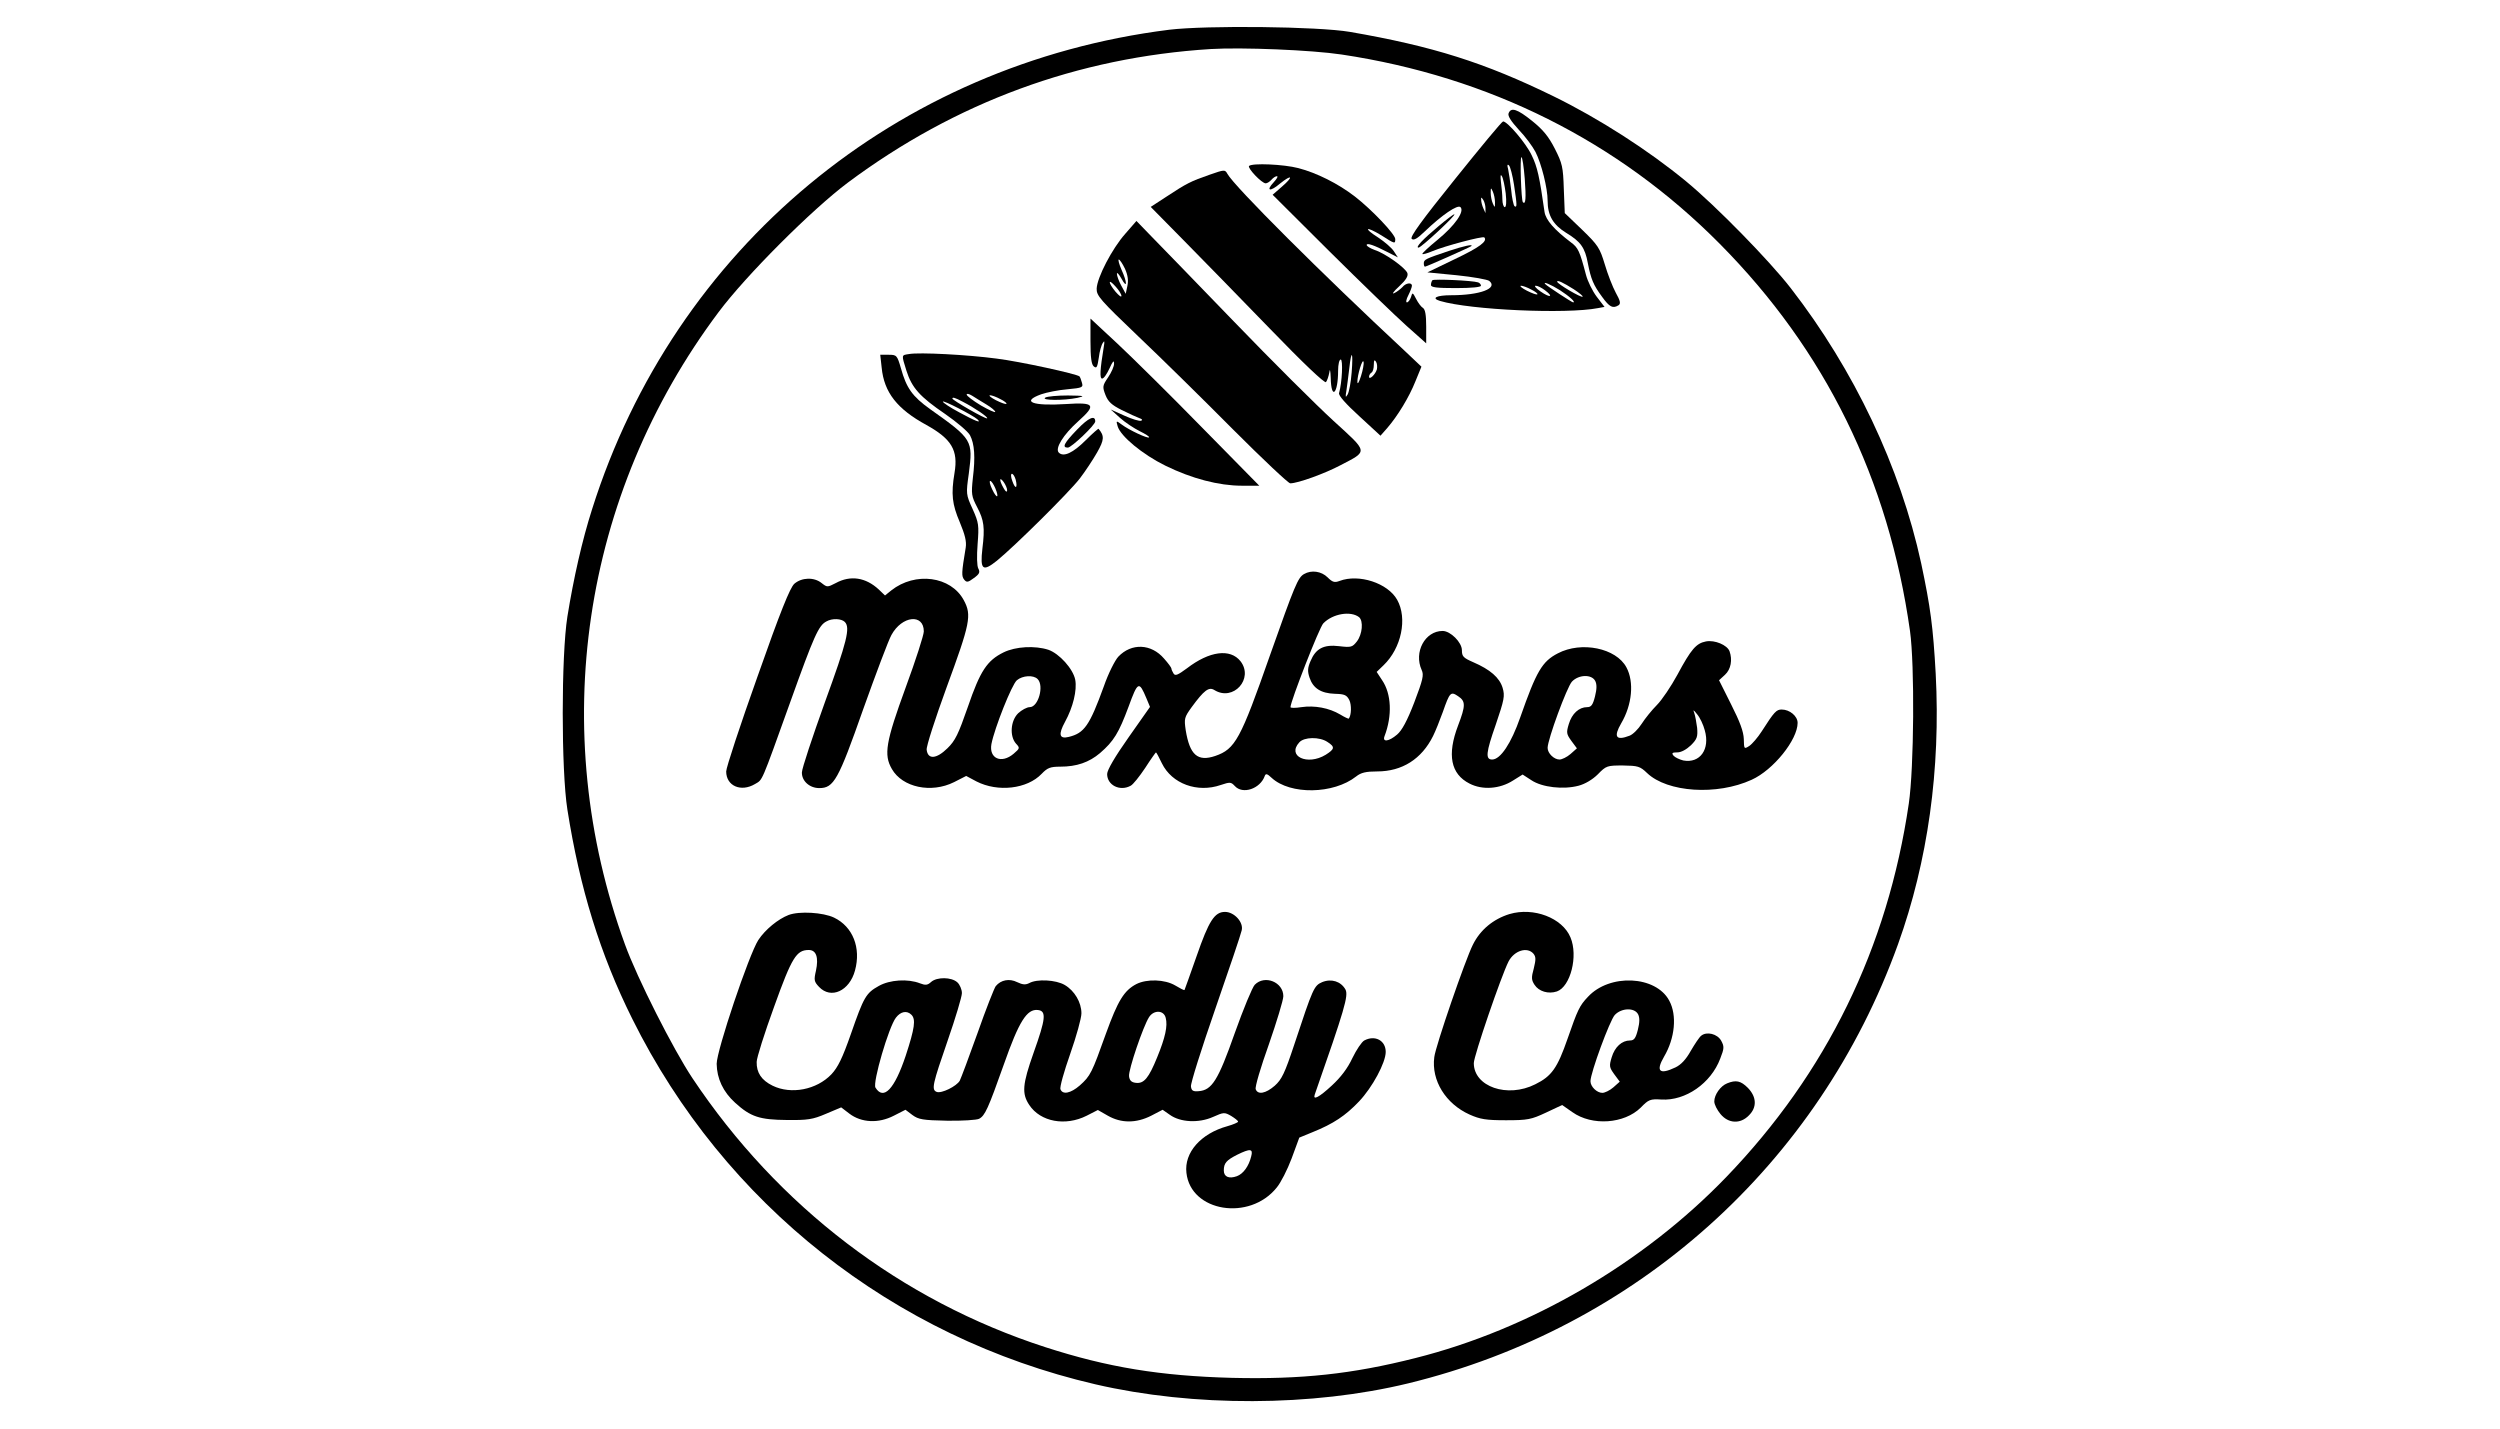 <?xml version="1.0" standalone="no"?>
<!DOCTYPE svg PUBLIC "-//W3C//DTD SVG 20010904//EN"
 "http://www.w3.org/TR/2001/REC-SVG-20010904/DTD/svg10.dtd">
<svg version="1.0" xmlns="http://www.w3.org/2000/svg"
 width="1050pt" height="600pt" viewBox="0 0 1050 600"
 preserveAspectRatio="xMidYMid meet">

<g transform="translate(0,600) scale(0.1,-0.1)"
fill="#000000" stroke="none">
<path d="M4910 5875 c-1145 -144 -2077 -917 -2423 -2013 -42 -131 -78 -291
-104 -452 -26 -165 -26 -645 0 -810 52 -330 137 -607 273 -880 386 -777 1096
-1337 1944 -1534 413 -96 912 -94 1315 4 960 234 1724 920 2057 1845 125 348
179 734 158 1135 -11 198 -22 280 -61 464 -88 405 -282 813 -548 1156 -90 116
-314 345 -439 448 -159 131 -366 264 -556 357 -290 142 -509 211 -856 271
-134 23 -602 28 -760 9z m725 -104 c619 -93 1161 -364 1588 -795 444 -448 709
-989 799 -1626 20 -144 17 -574 -5 -725 -89 -607 -346 -1132 -767 -1569 -349
-362 -824 -639 -1306 -760 -264 -67 -479 -90 -769 -83 -302 8 -522 44 -785
129 -605 196 -1122 590 -1482 1130 -80 120 -232 420 -283 561 -328 900 -182
1888 393 2656 115 154 391 430 543 544 452 337 965 526 1524 561 130 8 424 -4
550 -23z"/>
<path d="M6336 5524 c-4 -11 10 -33 43 -69 27 -28 58 -70 70 -93 25 -49 51
-152 51 -205 0 -62 23 -101 78 -135 61 -37 79 -62 91 -128 13 -66 23 -91 60
-141 31 -43 45 -50 69 -35 10 7 7 19 -12 53 -13 24 -34 78 -46 119 -21 69 -28
80 -95 145 l-73 70 -4 101 c-3 93 -6 107 -38 170 -26 51 -50 80 -95 116 -62
50 -89 59 -99 32z"/>
<path d="M6112 5249 c-140 -174 -191 -244 -183 -252 8 -8 23 0 54 30 73 70
139 115 151 103 18 -18 -23 -77 -96 -137 -38 -31 -67 -58 -64 -60 2 -2 21 3
42 12 52 22 211 64 218 58 15 -16 -20 -42 -123 -91 l-116 -56 123 -12 c68 -7
130 -18 137 -24 38 -31 -39 -60 -160 -60 -61 0 -86 -12 -47 -24 128 -38 531
-56 664 -30 l27 5 -33 43 c-18 24 -38 65 -45 92 -26 99 -33 114 -63 136 -70
53 -106 94 -111 128 -21 147 -30 189 -54 238 -24 51 -102 142 -120 142 -5 0
-95 -109 -201 -241z m292 0 c6 -81 4 -111 -8 -98 -7 8 -13 189 -6 189 4 0 10
-41 14 -91z m-45 -26 c13 -87 13 -96 2 -89 -4 3 -11 34 -14 68 -4 35 -10 74
-13 88 -5 17 -3 22 4 15 5 -5 15 -42 21 -82z m-35 -35 c4 -37 2 -58 -4 -58 -5
0 -10 15 -10 33 0 17 -3 50 -6 72 -3 27 -2 35 4 25 5 -8 12 -41 16 -72z m-45
-38 c0 -23 -1 -23 -9 -5 -5 11 -9 31 -9 45 0 23 1 23 9 5 5 -11 9 -31 9 -45z
m-40 -25 l0 -20 -9 20 c-5 11 -9 27 -9 35 -1 13 0 13 9 0 5 -8 9 -24 9 -35z
m371 -340 c23 -15 40 -29 37 -31 -5 -6 -107 54 -107 63 0 8 24 -3 70 -32z
m-58 -4 c40 -26 68 -51 55 -51 -5 0 -107 67 -116 76 -15 15 23 -1 61 -25z
m-121 3 c17 -8 29 -18 26 -20 -3 -3 -22 4 -44 15 -21 11 -32 20 -25 21 7 0 27
-7 43 -16z m59 -4 c37 -28 20 -32 -20 -4 -19 13 -28 24 -20 24 8 0 26 -9 40
-20z"/>
<path d="M5246 5303 c-8 -8 53 -73 70 -73 6 0 17 7 24 15 7 8 17 15 23 15 6 0
0 -11 -13 -25 -35 -37 -16 -42 26 -6 51 41 58 30 8 -13 l-39 -34 240 -239
c132 -131 277 -271 323 -312 l82 -73 0 70 c0 49 -4 73 -14 79 -7 4 -20 21 -28
37 -15 29 -16 29 -22 8 -4 -12 -12 -22 -17 -22 -5 0 -3 13 6 30 8 16 15 34 15
40 0 15 -26 12 -40 -6 -8 -8 -23 -20 -34 -25 -12 -6 -3 7 20 28 29 27 39 43
35 56 -8 22 -93 83 -137 97 -19 7 -34 16 -34 21 0 10 30 0 90 -31 l41 -21 -17
26 c-9 14 -38 39 -65 57 -65 41 -54 50 12 10 58 -37 59 -37 59 -16 0 20 -99
124 -170 179 -70 54 -160 99 -237 119 -61 16 -194 22 -207 9z"/>
<path d="M5080 5266 c-78 -27 -96 -36 -181 -92 l-66 -43 136 -138 c75 -76 239
-244 364 -373 141 -146 230 -230 236 -225 5 6 11 24 14 40 2 19 5 11 6 -22 2
-95 31 -68 31 30 0 27 5 47 11 47 10 0 6 -96 -7 -141 -3 -10 28 -45 85 -97
l89 -82 29 33 c43 50 91 128 118 196 l25 61 -72 68 c-345 321 -715 690 -743
742 -10 18 -12 18 -75 -4z m597 -830 c-3 -41 -11 -83 -17 -93 -9 -15 -10 -12
-5 17 3 19 8 61 12 93 9 83 17 70 10 -17z m39 -16 c-8 -25 -14 -36 -15 -25 -1
28 22 103 26 85 2 -8 -3 -35 -11 -60z m67 29 c-6 -22 -33 -47 -33 -31 0 6 5
14 10 17 6 3 10 18 10 33 0 19 3 23 9 13 5 -7 6 -22 4 -32z"/>
<path d="M6043 5051 c-68 -57 -100 -91 -85 -91 11 0 161 139 150 140 -4 0 -33
-22 -65 -49z"/>
<path d="M4726 5018 c-55 -62 -118 -183 -120 -230 -1 -30 14 -47 174 -200 96
-91 276 -268 399 -392 124 -124 232 -226 240 -226 32 0 145 41 211 76 117 61
118 52 -30 187 -71 65 -258 251 -416 415 -158 163 -315 326 -349 360 l-62 64
-47 -54z m-1 -147 c12 -27 15 -49 10 -72 l-7 -33 -19 35 c-10 18 -18 41 -18
49 0 8 8 -1 19 -20 25 -46 25 -17 0 38 -10 23 -15 42 -11 42 4 0 16 -18 26
-39z m-15 -114 c0 -7 -11 2 -25 18 -32 39 -32 58 0 22 14 -15 25 -33 25 -40z"/>
<path d="M6085 4946 c-98 -33 -105 -36 -105 -52 0 -8 2 -14 5 -14 6 0 188 81
194 86 11 10 -31 1 -94 -20z"/>
<path d="M6016 4823 c-3 -4 -6 -12 -6 -20 0 -10 24 -13 105 -13 65 0 105 4
105 10 0 6 -6 12 -12 14 -24 8 -186 15 -192 9z"/>
<path d="M4580 4567 c0 -69 4 -98 14 -106 12 -10 15 -3 21 37 3 26 11 54 17
62 7 11 8 7 4 -16 -16 -97 -18 -134 -7 -134 7 0 20 19 31 43 13 29 19 36 19
21 1 -12 -11 -38 -25 -59 -24 -35 -24 -40 -11 -74 11 -28 26 -42 68 -63 30
-15 63 -30 74 -34 12 -4 15 -8 8 -11 -7 -3 -39 7 -70 21 l-58 26 39 -35 c21
-19 59 -44 83 -56 24 -12 42 -23 39 -26 -5 -6 -83 30 -115 54 -23 17 -24 17
-17 -7 12 -42 105 -119 201 -166 110 -54 224 -84 321 -84 l73 0 -241 245
c-132 135 -292 293 -354 351 l-114 106 0 -95z"/>
<path d="M3818 4513 c-33 -5 -32 -2 -11 -70 23 -72 56 -109 163 -182 49 -34
96 -74 104 -89 19 -36 23 -92 12 -180 -7 -67 -6 -76 18 -122 29 -55 33 -86 22
-175 -10 -88 1 -98 61 -50 77 63 301 285 348 345 23 30 56 80 73 110 30 53 31
69 6 99 -1 2 -26 -20 -54 -48 -53 -53 -93 -72 -113 -52 -17 17 18 75 82 132
77 69 69 80 -52 72 -141 -9 -190 10 -104 41 23 8 73 18 110 21 64 6 67 8 61
28 -3 12 -8 24 -10 26 -9 10 -251 63 -349 75 -120 16 -324 27 -367 19z m325
-212 c20 -12 37 -26 37 -31 0 -4 -27 8 -60 27 -33 20 -60 40 -60 46 0 5 10 3
23 -5 12 -8 39 -24 60 -37z m58 23 c17 -8 29 -18 26 -20 -3 -3 -22 4 -44 15
-21 11 -32 20 -25 21 7 0 27 -7 43 -16z m-158 -11 c49 -25 108 -65 103 -70 -5
-5 -146 76 -146 83 0 7 11 4 43 -13z m62 -74 c20 -19 -10 -7 -76 29 -38 20
-69 41 -69 45 0 8 124 -56 145 -74z m161 -254 c9 -37 -2 -41 -14 -6 -7 18 -7
31 -2 31 5 0 12 -11 16 -25z m-36 -44 c-1 -10 -6 -7 -15 9 -19 33 -18 50 0 26
8 -11 15 -27 15 -35z m-50 9 c18 -43 7 -47 -13 -5 -9 19 -13 35 -8 35 5 0 14
-14 21 -30z"/>
<path d="M3703 4456 c10 -104 65 -174 188 -241 106 -59 134 -106 118 -201 -15
-90 -10 -132 22 -207 22 -53 29 -81 25 -107 -18 -108 -18 -120 -6 -135 10 -12
16 -11 40 7 24 17 27 25 19 40 -6 11 -7 52 -3 103 6 79 5 89 -21 147 -28 61
-28 64 -16 149 18 140 16 144 -163 271 -74 53 -99 88 -122 171 -16 55 -18 57
-52 57 l-35 0 6 -54z"/>
<path d="M4390 4330 c-19 -12 77 -13 135 -1 35 8 29 9 -40 10 -44 0 -87 -4
-95 -9z"/>
<path d="M4524 4196 c-55 -57 -65 -76 -39 -76 15 0 115 95 115 110 0 28 -28
16 -76 -34z"/>
<path d="M5477 3589 c-26 -15 -39 -47 -143 -341 -124 -354 -146 -394 -230
-423 -74 -25 -107 4 -124 108 -7 49 -6 54 25 97 52 71 72 86 95 72 80 -50 167
48 110 121 -43 54 -130 43 -225 -30 -38 -28 -49 -33 -56 -22 -5 8 -9 17 -9 21
0 4 -14 23 -31 42 -54 63 -137 66 -192 8 -14 -15 -42 -70 -61 -125 -60 -165
-82 -196 -147 -212 -40 -10 -45 10 -16 63 34 62 51 133 43 177 -9 46 -67 110
-113 126 -56 18 -137 14 -188 -11 -69 -34 -98 -77 -150 -229 -40 -115 -53
-142 -86 -174 -46 -45 -82 -48 -87 -6 -2 14 36 131 83 260 100 272 107 305 73
368 -54 101 -204 121 -305 41 l-26 -21 -26 25 c-55 51 -119 61 -181 27 -35
-18 -36 -18 -59 0 -32 26 -84 24 -115 -3 -18 -17 -58 -115 -155 -391 -72 -202
-131 -381 -131 -397 0 -61 62 -88 121 -53 33 20 23 -4 148 344 100 279 119
322 152 339 24 14 63 12 77 -2 24 -24 10 -81 -84 -339 -52 -145 -96 -277 -96
-293 -1 -36 32 -66 73 -66 61 0 80 34 184 330 54 151 107 292 119 313 44 81
136 91 136 15 0 -15 -34 -121 -76 -235 -84 -230 -93 -283 -58 -343 44 -77 165
-103 261 -55 l51 26 43 -23 c90 -46 213 -32 274 32 24 25 36 30 78 30 69 0
121 18 167 57 58 50 79 85 120 195 39 107 44 109 75 35 l15 -36 -90 -128 c-57
-81 -90 -137 -90 -154 0 -47 54 -74 99 -49 10 5 37 39 61 75 23 36 44 65 45
65 2 0 13 -21 25 -46 42 -86 149 -125 247 -91 39 13 43 13 59 -4 33 -37 107
-12 126 42 4 11 10 10 29 -8 78 -72 260 -69 355 6 20 16 41 21 88 21 105 0
187 52 235 149 10 20 28 65 41 101 29 83 33 87 64 66 32 -21 32 -39 0 -123
-47 -123 -31 -204 48 -244 54 -28 127 -23 183 13 l40 25 37 -24 c45 -30 134
-40 198 -23 27 7 59 26 81 48 35 36 39 37 105 37 63 -1 72 -3 102 -32 85 -81
293 -95 439 -28 91 41 193 168 193 239 0 28 -33 56 -67 56 -22 0 -31 -9 -84
-92 -16 -25 -40 -53 -52 -61 -22 -14 -22 -13 -23 29 -1 31 -16 72 -53 145
l-51 102 25 23 c25 23 32 63 19 99 -10 26 -62 48 -99 41 -41 -8 -62 -32 -120
-140 -26 -48 -65 -106 -86 -127 -21 -21 -50 -57 -64 -79 -14 -22 -37 -45 -51
-50 -57 -22 -68 -5 -35 52 46 78 55 174 22 235 -43 81 -189 111 -288 59 -66
-34 -90 -75 -158 -269 -38 -109 -83 -177 -118 -177 -29 0 -26 29 15 146 36
106 39 121 29 155 -13 43 -52 77 -124 108 -41 18 -47 24 -47 50 0 33 -48 81
-81 81 -74 0 -122 -89 -88 -164 10 -21 5 -41 -31 -136 -30 -78 -52 -118 -72
-135 -35 -30 -63 -33 -53 -7 33 86 29 178 -10 235 l-23 35 29 28 c75 72 101
197 57 275 -39 70 -161 110 -242 79 -21 -8 -30 -5 -50 15 -26 26 -68 32 -99
14z m231 -181 c19 -16 14 -72 -9 -102 -19 -24 -24 -26 -74 -20 -66 8 -99 -10
-121 -63 -12 -28 -13 -42 -4 -69 15 -45 48 -66 107 -68 40 -1 49 -5 60 -26 10
-20 9 -64 -2 -78 -1 -2 -18 6 -36 17 -47 28 -108 39 -163 31 -25 -4 -46 -4
-46 0 0 24 122 337 138 352 40 41 115 53 150 26z m-1350 -260 c28 -28 3 -118
-33 -118 -12 0 -34 -12 -49 -26 -32 -32 -36 -96 -9 -127 17 -18 17 -20 -10
-43 -51 -43 -104 -20 -93 41 13 67 86 251 107 268 24 20 69 23 87 5z m2342 -8
c7 -14 7 -33 -1 -65 -9 -36 -16 -45 -33 -45 -34 0 -64 -27 -77 -71 -11 -36
-10 -42 11 -71 l23 -31 -27 -24 c-15 -13 -36 -23 -46 -23 -23 0 -50 26 -50 49
0 35 81 255 102 278 28 30 83 32 98 3z m460 -207 c23 -80 -20 -140 -90 -127
-16 4 -35 13 -41 20 -9 11 -6 14 16 14 16 0 38 12 57 30 26 26 29 36 26 73 -3
23 -8 51 -12 62 -6 16 -4 15 12 -5 12 -14 26 -44 32 -67z m-1585 -49 c33 -21
31 -30 -7 -54 -77 -47 -164 -6 -111 52 20 23 85 24 118 2z"/>
<path d="M3312 2157 c-44 -17 -98 -61 -127 -105 -39 -60 -175 -464 -175 -520
1 -62 27 -118 78 -164 65 -59 103 -71 217 -72 87 -1 108 2 164 26 l64 27 34
-26 c51 -39 123 -42 187 -9 l49 25 29 -22 c26 -19 44 -22 146 -24 64 -1 124 3
134 8 25 13 38 42 104 228 64 182 97 234 143 229 37 -4 33 -37 -18 -180 -47
-133 -50 -171 -18 -219 47 -71 152 -90 241 -45 l47 24 42 -24 c56 -32 119 -32
182 0 l48 25 30 -21 c44 -32 122 -36 182 -9 45 20 48 20 76 4 16 -10 29 -20
29 -24 0 -3 -20 -12 -45 -19 -112 -31 -182 -111 -172 -196 18 -164 265 -204
379 -62 17 20 45 75 63 123 l32 87 56 23 c87 35 138 69 195 129 56 59 112 163
112 208 0 48 -45 72 -90 48 -11 -6 -33 -39 -50 -74 -20 -43 -49 -81 -86 -115
-54 -50 -81 -64 -72 -38 126 360 142 415 129 441 -19 34 -59 47 -98 31 -34
-15 -38 -23 -117 -262 -40 -121 -53 -147 -82 -173 -38 -33 -71 -39 -80 -15 -4
9 21 93 55 188 33 95 61 187 61 203 0 59 -78 91 -120 48 -10 -10 -48 -102 -84
-203 -70 -199 -96 -240 -152 -244 -23 -2 -30 2 -32 20 -2 12 44 158 102 325
58 167 108 315 111 330 9 34 -31 78 -70 78 -44 0 -68 -38 -119 -185 -27 -77
-50 -141 -51 -143 -2 -2 -19 7 -39 19 -44 26 -119 28 -163 6 -52 -27 -78 -70
-128 -208 -59 -165 -65 -178 -110 -218 -38 -33 -72 -40 -81 -16 -4 8 15 75 41
149 26 74 47 150 47 170 0 46 -29 95 -70 119 -37 22 -117 26 -149 8 -16 -8
-28 -7 -51 4 -32 16 -68 10 -90 -17 -6 -8 -41 -96 -76 -196 -36 -101 -70 -191
-75 -201 -13 -23 -77 -55 -97 -47 -23 9 -17 33 46 215 33 95 60 185 60 200 0
15 -9 36 -19 45 -25 23 -86 23 -110 2 -15 -14 -24 -15 -47 -6 -51 20 -127 15
-173 -11 -54 -30 -63 -46 -117 -201 -36 -103 -55 -141 -82 -170 -62 -65 -169
-86 -247 -48 -47 23 -68 55 -67 100 0 17 33 121 73 231 75 209 94 239 146 239
31 0 42 -31 30 -87 -9 -39 -8 -46 13 -68 50 -53 128 -17 151 69 26 95 -9 184
-88 222 -46 22 -146 28 -191 11z m516 -419 c19 -19 14 -56 -24 -172 -47 -141
-93 -189 -127 -134 -13 20 56 256 86 294 20 26 46 31 65 12z m1068 -13 c9 -34
-2 -83 -36 -166 -35 -86 -55 -111 -89 -107 -19 2 -27 10 -29 28 -3 26 59 209
84 248 20 31 62 30 70 -3z m359 -582 c-10 -41 -33 -73 -60 -83 -33 -12 -55 -3
-55 24 0 31 11 43 56 66 55 27 68 26 59 -7z"/>
<path d="M6340 2161 c-68 -21 -123 -66 -154 -129 -31 -61 -157 -426 -162 -472
-13 -98 48 -196 148 -241 45 -20 69 -24 153 -24 92 0 106 3 168 32 l68 32 43
-30 c83 -59 218 -49 287 19 33 34 40 37 87 34 101 -6 208 68 247 172 17 43 17
51 4 75 -16 29 -61 40 -84 21 -8 -6 -27 -35 -44 -64 -20 -36 -41 -58 -64 -69
-67 -32 -84 -17 -48 45 46 78 55 174 22 235 -56 106 -251 115 -342 16 -35 -37
-43 -54 -85 -175 -43 -124 -67 -158 -136 -192 -117 -59 -258 -10 -258 89 0 30
115 366 146 427 24 46 79 63 105 32 10 -13 10 -24 1 -61 -11 -39 -10 -49 3
-69 18 -28 58 -40 94 -28 57 20 90 149 57 227 -34 82 -155 128 -256 98z m540
-421 c7 -14 7 -33 -1 -65 -9 -36 -16 -45 -33 -45 -34 0 -64 -27 -77 -71 -11
-36 -10 -42 11 -71 l23 -31 -27 -24 c-15 -13 -36 -23 -46 -23 -23 0 -50 26
-50 49 0 35 81 255 102 278 28 30 83 32 98 3z"/>
<path d="M7254 1450 c-28 -11 -54 -48 -54 -76 0 -13 12 -36 26 -53 33 -40 83
-43 119 -6 35 34 33 78 -4 116 -30 30 -50 34 -87 19z"/>
</g>
</svg>
